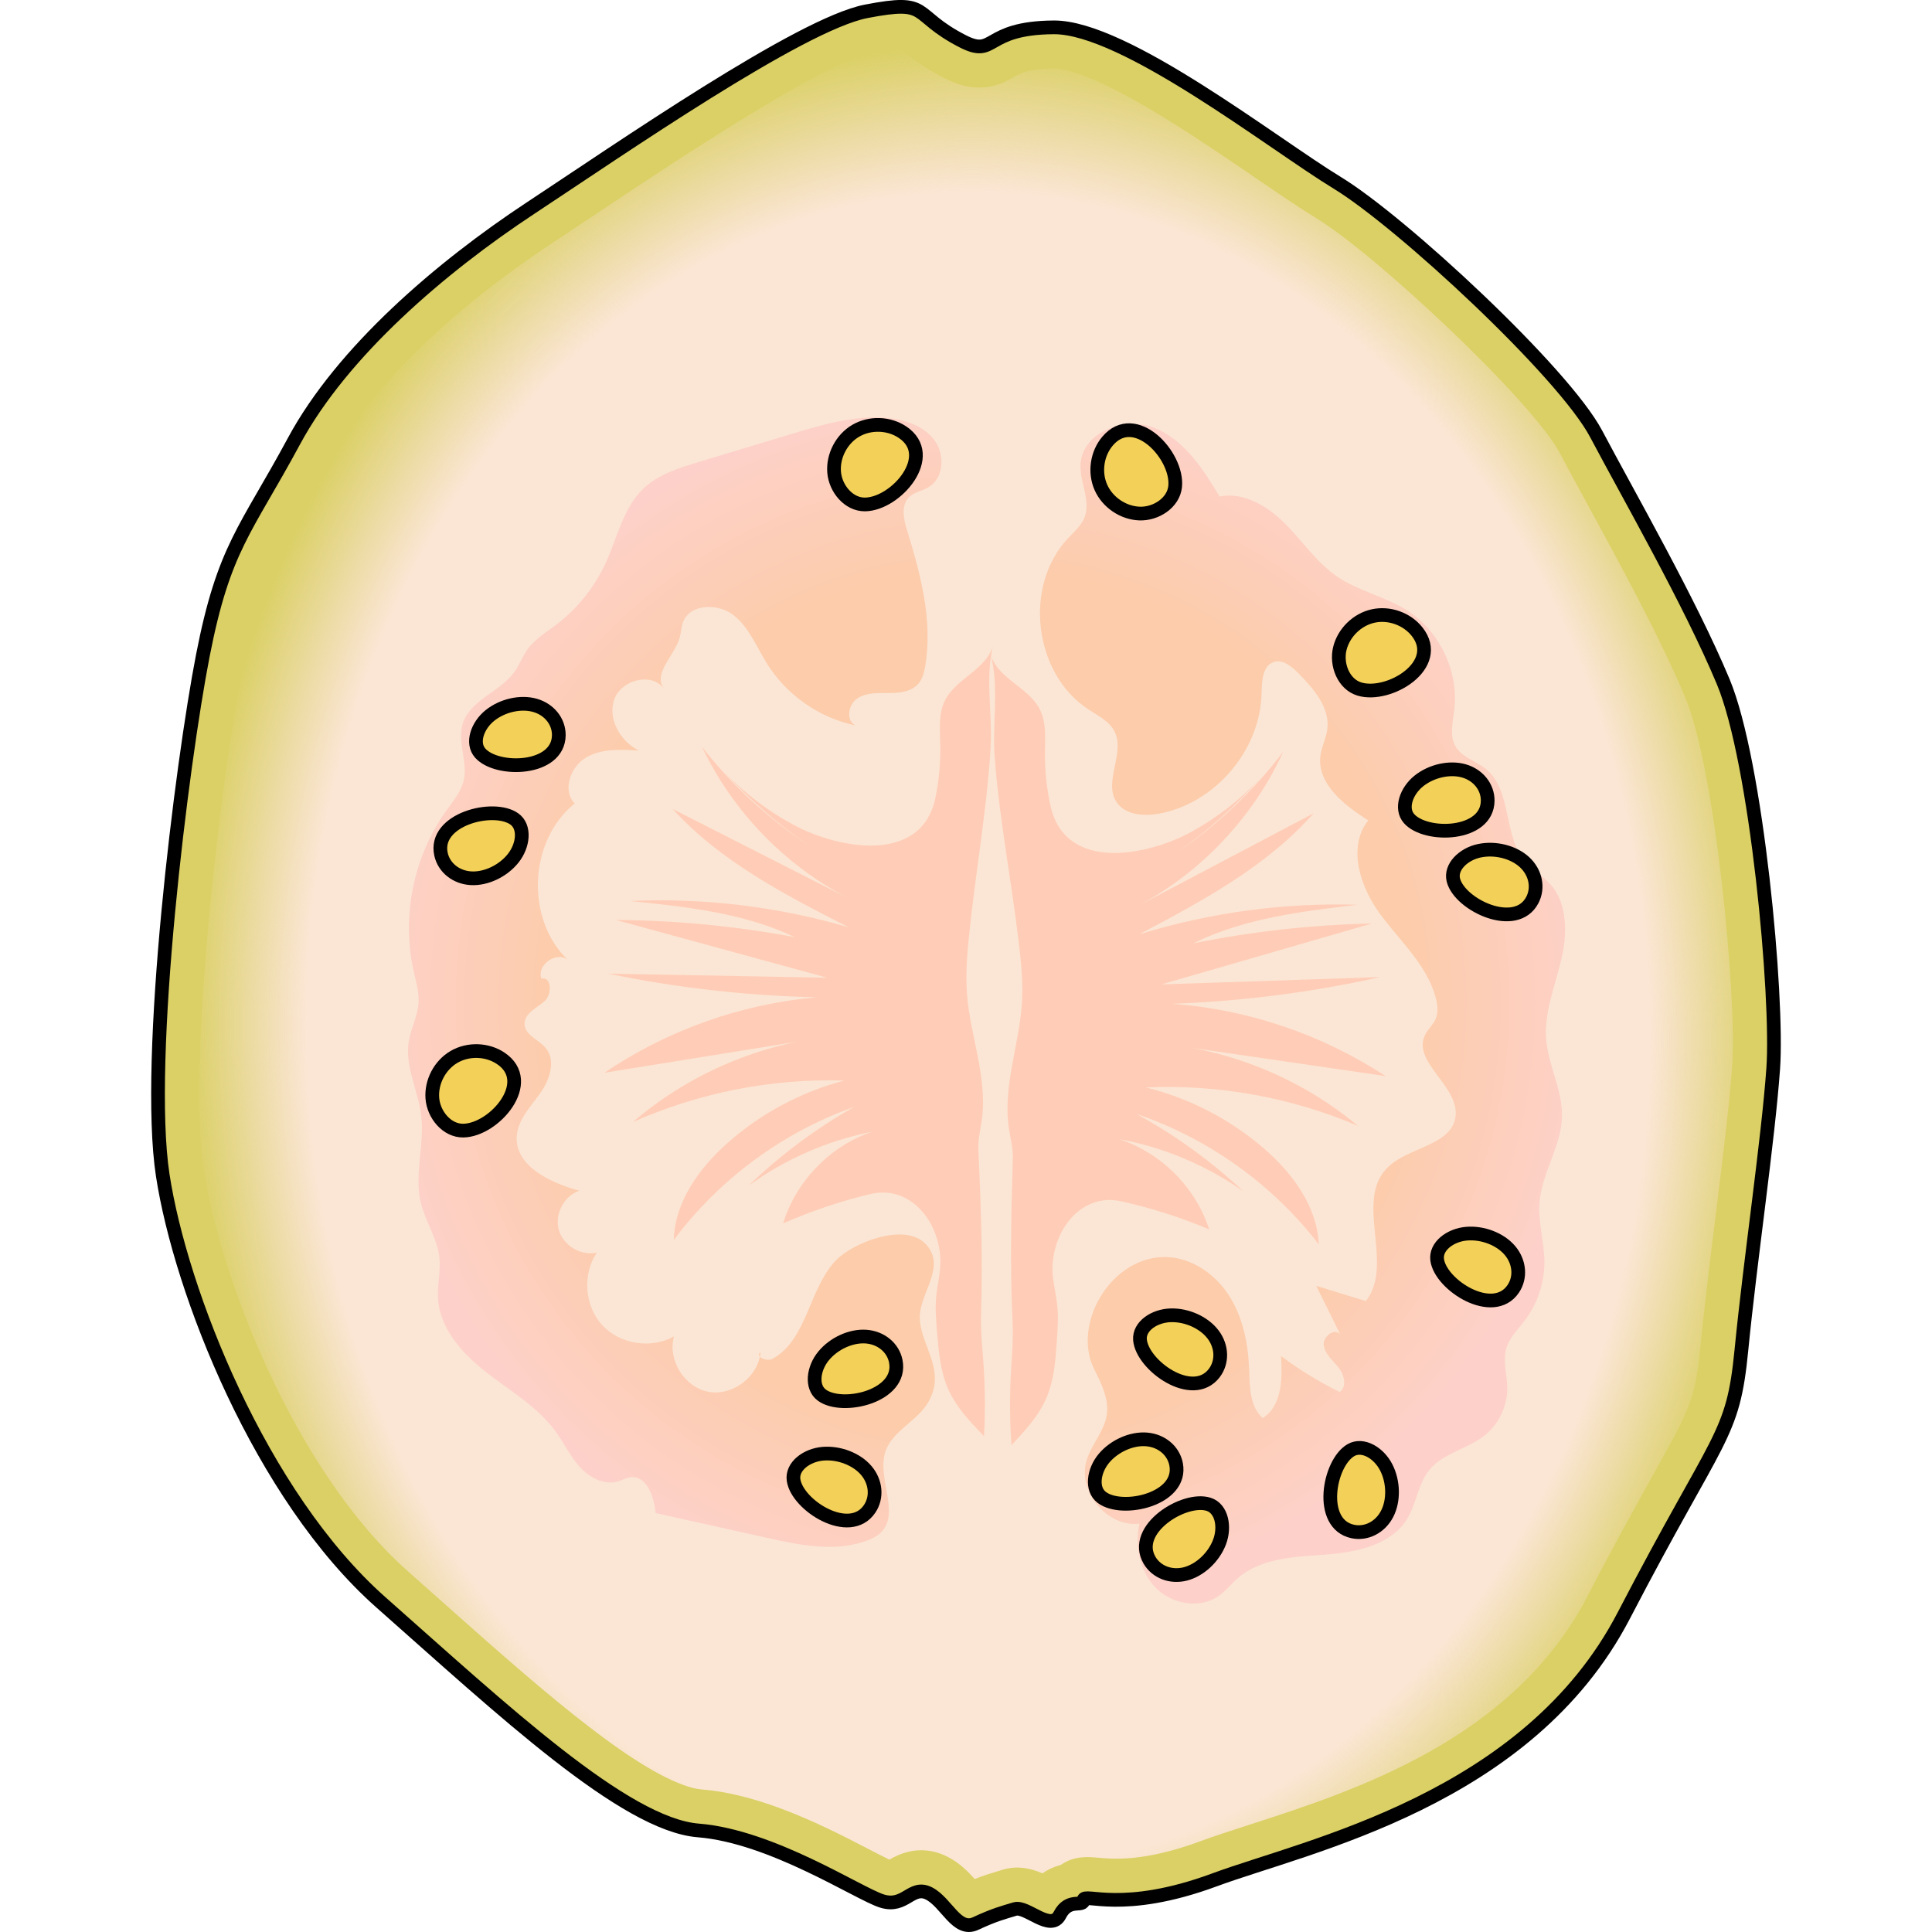<?xml version="1.0" encoding="utf-8"?>
<!-- Created by: Science Figures, www.sciencefigures.org, Generator: Science Figures Editor -->
<svg version="1.1" id="Layer_1" xmlns="http://www.w3.org/2000/svg" xmlns:xlink="http://www.w3.org/1999/xlink" 
	 width="800px" height="800px" viewBox="0 0 118.872 140.926" enable-background="new 0 0 118.872 140.926"
	 xml:space="preserve">
<g>
	<path fill="#DAD065" d="M59.184,3.004c-3.83-1.968-2.236-3.103-7.028-2.177S34.189,10.883,27.664,15.185S13.94,25.64,10.416,32.178
		s-5.113,7.76-6.649,15.648s-4.222,29.418-2.923,37.902s7.129,23.386,15.932,31.168s17.759,16.192,23.134,16.622
		c5.375,0.43,11.676,4.606,13.387,5.146c1.711,0.54,2.156-1.206,3.442-0.547c1.286,0.659,2.021,2.834,3.399,2.191
		c1.378-0.643,2.006-0.796,2.864-1.056c0.858-0.26,2.618,1.716,3.277,0.43c0.659-1.286,1.715-0.52,1.731-1.087
		c0.015-0.567,2.811,1.023,9.568-1.477c6.757-2.5,22.838-5.803,29.84-19.277c7.002-13.474,7.952-12.938,8.581-19.385
		s1.949-15.313,2.318-20.52c0.369-5.207-1.203-22.374-3.652-28.224s-6.887-13.57-9.26-18.058
		c-2.372-4.488-14.207-15.471-18.892-18.321c-4.685-2.85-15.51-11.367-20.67-11.338C60.685,2.025,61.633,4.263,59.184,3.004z"/>
	<path fill="none" stroke="#000000" stroke-linecap="round" stroke-linejoin="round" stroke-miterlimit="10" d="M59.184,3.004
		c-3.83-1.968-2.236-3.103-7.028-2.177S34.189,10.883,27.664,15.185S13.94,25.64,10.416,32.178s-5.113,7.76-6.649,15.648
		s-4.222,29.418-2.923,37.902s7.129,23.386,15.932,31.168s17.759,16.192,23.134,16.622c5.375,0.43,11.676,4.606,13.387,5.146
		c1.711,0.54,2.156-1.206,3.442-0.547c1.286,0.659,2.021,2.834,3.399,2.191c1.378-0.643,2.006-0.796,2.864-1.056
		c0.858-0.26,2.618,1.716,3.277,0.43c0.659-1.286,1.715-0.52,1.731-1.087c0.015-0.567,2.811,1.023,9.568-1.477
		c6.757-2.5,22.838-5.803,29.84-19.277c7.002-13.474,7.952-12.938,8.581-19.385s1.949-15.313,2.318-20.52
		c0.369-5.207-1.203-22.374-3.652-28.224s-6.887-13.57-9.26-18.058c-2.372-4.488-14.207-15.471-18.892-18.321
		c-4.685-2.85-15.51-11.367-20.67-11.338C60.685,2.025,61.633,4.263,59.184,3.004z"/>
	
		<radialGradient id="SVGID_1_" cx="-47.331" cy="130.427" r="72.011" gradientTransform="matrix(-0.017 -1 0.8 -0.013 -44.83 29.623)" gradientUnits="userSpaceOnUse">
		<stop  offset="0.85" style="stop-color:#FBE6D5"/>
		<stop  offset="1" style="stop-color:#FCE3D9;stop-opacity:0"/>
	</radialGradient>
	<path fill="url(#SVGID_1_)" d="M38.809,130.198c-4.322-1.573-11.065-7.568-17.585-13.365l-2.46-2.184
		C10.422,107.274,4.997,93.032,3.81,85.274c-1.168-7.627,1.214-28.209,2.901-36.875c1.093-5.614,2.128-7.403,4.19-10.967
		c0.632-1.094,1.344-2.324,2.156-3.83c2.759-5.12,8.685-10.919,16.258-15.913c0.856-0.565,1.826-1.212,2.878-1.913
		c5.926-3.953,16.958-11.312,20.532-12.002C53.843,3.557,54.37,3.507,54.61,3.5c0.06,0.049,0.121,0.103,0.19,0.161
		c0.573,0.479,1.439,1.203,3.013,2.012c0.336,0.172,0.634,0.302,0.9,0.398c2.088,0.76,3.474-0.029,4.22-0.454
		c0.503-0.287,1.074-0.612,2.929-0.622c0.264-0.002,0.873,0.057,1.998,0.466c3.631,1.322,8.873,4.905,12.702,7.52
		c1.719,1.175,3.205,2.191,4.395,2.914c4.429,2.694,15.812,13.405,17.798,17.16c0.572,1.083,1.264,2.352,2.019,3.738
		c2.371,4.351,5.322,9.766,7.125,14.075c2.222,5.31,3.774,21.968,3.427,26.855c-0.201,2.84-0.693,6.794-1.213,10.98
		c-0.402,3.24-0.819,6.589-1.099,9.46c-0.383,3.916-0.731,4.538-3.44,9.39c-1.15,2.058-2.725,4.877-4.817,8.903
		c-5.425,10.439-16.996,14.175-24.652,16.647c-1.36,0.439-2.534,0.818-3.567,1.2c-4.099,1.517-6.37,1.307-7.462,1.206
		c-0.707-0.065-1.743-0.16-2.717,0.518c-0.501,0.136-0.951,0.344-1.349,0.624c-0.12-0.053-0.245-0.105-0.376-0.152
		c-0.873-0.318-1.714-0.358-2.5-0.121l-0.308,0.093c-0.513,0.153-1.038,0.309-1.753,0.594c-0.474-0.532-1.102-1.176-1.967-1.619
		c-0.177-0.091-0.351-0.166-0.519-0.227c-1.715-0.624-3.06,0.038-3.739,0.428c-0.401-0.19-0.995-0.497-1.536-0.778
		c-1.713-0.888-4.058-2.106-6.595-3.029c-2.054-0.747-3.875-1.177-5.567-1.312C39.78,130.498,39.328,130.387,38.809,130.198z"/>
	
		<radialGradient id="SVGID_2_" cx="-47.711" cy="128.306" r="44.056" gradientTransform="matrix(0.94 0.342 -0.342 0.94 149.369 -31.16)" gradientUnits="userSpaceOnUse">
		<stop  offset="0.716" style="stop-color:#FCCCAB"/>
		<stop  offset="1" style="stop-color:#FDD1C9"/>
	</radialGradient>
	<path fill="url(#SVGID_2_)" d="M49.945,91.934c1.219-1.283,5.027-2.789,6.538-1.204c1.652,1.733-0.615,3.697-0.407,5.64
		c0.219,2.026,1.881,3.638,0.628,5.874c-0.796,1.42-2.654,2.112-3.154,3.662c-0.626,1.939,1.13,4.479-0.335,5.895
		c-0.265,0.256-0.603,0.423-0.947,0.555c-2.318,0.892-4.912,0.363-7.336-0.177c-2.712-0.603-5.425-1.207-8.137-1.81
		c-0.11-1.19-0.654-2.757-1.84-2.608c-0.308,0.039-0.584,0.202-0.88,0.293c-1.005,0.31-2.094-0.257-2.802-1.034
		c-0.708-0.777-1.157-1.752-1.775-2.602c-1.309-1.799-3.3-2.948-5.055-4.315s-3.41-3.198-3.525-5.42
		c-0.051-0.981,0.207-1.965,0.104-2.942c-0.149-1.41-1.029-2.638-1.358-4.017c-0.494-2.064,0.284-4.235,0.033-6.343
		c-0.217-1.821-1.198-3.576-0.915-5.388c0.15-0.959,0.649-1.848,0.717-2.817c0.056-0.795-0.184-1.577-0.358-2.355
		c-0.897-4.015,0.005-8.397,2.415-11.73c0.486-0.673,1.045-1.333,1.235-2.141c0.32-1.361-0.479-2.823-0.069-4.159
		c0.532-1.732,2.731-2.316,3.781-3.792c0.367-0.516,0.581-1.127,0.951-1.641c0.53-0.737,1.333-1.217,2.057-1.764
		c1.563-1.18,2.826-2.754,3.642-4.534c0.854-1.864,1.276-4.026,2.763-5.436c1.081-1.026,2.564-1.488,3.991-1.918
		c2.275-0.686,4.55-1.373,6.824-2.059c2.284-0.689,4.64-1.386,7.015-1.154c1.289,0.126,2.632,0.586,3.399,1.629
		c0.767,1.043,0.672,2.759-0.442,3.418c-0.461,0.273-1.043,0.35-1.423,0.728c-0.605,0.603-0.394,1.61-0.141,2.426
		c0.975,3.144,1.888,6.575,1.32,9.891c-0.077,0.448-0.186,0.91-0.475,1.261c-0.504,0.611-1.392,0.711-2.184,0.708
		s-1.647-0.045-2.303,0.399c-0.655,0.445-0.84,1.609-0.131,1.962c-2.623-0.55-4.997-2.202-6.425-4.47
		c-0.772-1.226-1.311-2.658-2.445-3.559c-1.134-0.901-3.182-0.865-3.696,0.489c-0.139,0.366-0.143,0.77-0.251,1.146
		c-0.375,1.31-1.951,2.58-1.161,3.691c-0.914-1.201-3.112-0.613-3.609,0.812c-0.497,1.425,0.447,3.062,1.8,3.729
		c-1.319-0.091-2.73-0.161-3.868,0.511s-1.738,2.397-0.817,3.345c-3.362,2.698-3.612,8.436-0.497,11.417
		c-0.822-0.674-2.291,0.357-1.936,1.359c0.748-0.182,0.805,1.156,0.219,1.656s-1.481,0.904-1.447,1.674
		c0.034,0.797,1.036,1.119,1.546,1.733c0.768,0.925,0.283,2.34-0.417,3.317s-1.623,1.918-1.697,3.118
		c-0.136,2.185,2.445,3.386,4.555,3.971c-1.119,0.393-1.809,1.727-1.484,2.867c0.325,1.14,1.616,1.909,2.773,1.652
		c-1.071,1.578-0.899,3.885,0.393,5.286c1.293,1.402,3.578,1.76,5.237,0.82c-0.487,1.72,0.759,3.722,2.518,4.045
		s3.635-1.106,3.791-2.886c-0.423,0.295,0.438,0.722,0.888,0.472C47.86,97.704,47.957,94.026,49.945,91.934z"/>
	
		<radialGradient id="SVGID_3_" cx="-47.711" cy="128.306" r="44.056" gradientTransform="matrix(0.94 0.342 -0.342 0.94 149.369 -31.16)" gradientUnits="userSpaceOnUse">
		<stop  offset="0.716" style="stop-color:#FCCCAB"/>
		<stop  offset="1" style="stop-color:#FDD1C9"/>
	</radialGradient>
	<path fill="url(#SVGID_3_)" d="M68.777,99.853c0.521,1.054,1.097,2.179,0.928,3.342c-0.175,1.199-1.108,2.15-1.467,3.308
		c-0.705,2.274,1.478,4.91,3.843,4.64c-0.336,1.637,0.02,3.471,1.185,4.669c1.165,1.198,3.193,1.569,4.571,0.623
		c0.544-0.373,0.954-0.908,1.454-1.338c1.702-1.464,4.15-1.532,6.389-1.7c2.239-0.168,4.755-0.688,5.933-2.6
		c0.689-1.119,0.794-2.556,1.624-3.575c0.996-1.224,2.747-1.513,3.992-2.482c1.068-0.831,1.713-2.179,1.691-3.531
		c-0.016-0.953-0.34-1.926-0.075-2.842c0.23-0.794,0.86-1.394,1.359-2.053c0.93-1.23,1.439-2.772,1.423-4.314
		c-0.015-1.427-0.463-2.835-0.357-4.258c0.162-2.183,1.605-4.139,1.644-6.328c0.034-1.904-1-3.677-1.155-5.574
		c-0.161-1.961,0.622-3.858,1.082-5.771s0.519-4.157-0.813-5.605c-0.54-0.587-1.263-0.985-1.787-1.585
		c-1.651-1.891-0.942-5.24-2.904-6.807c-0.716-0.571-1.721-0.827-2.187-1.616c-0.462-0.784-0.206-1.77-0.097-2.674
		c0.338-2.812-1.067-5.761-3.463-7.272c-1.585-0.999-3.504-1.385-5.054-2.438c-1.496-1.016-2.528-2.568-3.801-3.852
		c-1.273-1.285-3.029-2.362-4.801-2.002c-1.201-2.009-2.568-4.128-4.738-5.004c-2.17-0.877-5.266,0.295-5.404,2.631
		c-0.078,1.318,0.77,2.672,0.286,3.9c-0.235,0.597-0.745,1.033-1.186,1.5c-3.288,3.479-2.528,9.894,1.481,12.509
		c0.705,0.46,1.525,0.856,1.901,1.609c0.783,1.564-0.817,3.644,0.125,5.119c0.615,0.963,1.982,1.076,3.106,0.871
		c4.107-0.748,7.414-4.637,7.493-8.811c0.016-0.871,0.071-1.997,0.902-2.257c0.655-0.205,1.29,0.327,1.771,0.815
		c1.122,1.139,2.331,2.523,2.119,4.108c-0.086,0.639-0.402,1.228-0.495,1.866c-0.3,2.068,1.713,3.659,3.485,4.766
		c-1.541,1.931-0.606,4.838,0.858,6.828c1.464,1.99,3.44,3.737,4.065,6.128c0.134,0.513,0.196,1.077-0.023,1.56
		c-0.186,0.41-0.552,0.715-0.753,1.117c-0.993,1.987,2.497,3.758,2.217,5.961c-0.277,2.172-3.535,2.216-5.039,3.808
		c-2.311,2.445,0.588,7.027-1.502,9.663c-1.205-0.37-2.411-0.74-3.616-1.11c0.585,1.187,1.17,2.374,1.756,3.561
		c-0.371-0.55-1.302,0.123-1.209,0.78c0.093,0.657,0.672,1.113,1.084,1.633c0.412,0.52,0.62,1.389,0.077,1.77
		c-1.503-0.743-2.939-1.623-4.283-2.626c0.116,1.651,0.071,3.639-1.329,4.522c-0.949-0.819-0.946-2.255-0.992-3.508
		c-0.071-1.933-0.462-3.908-1.531-5.52c-1.068-1.612-2.907-2.801-4.839-2.712C69.871,91.875,67.196,96.653,68.777,99.853z"/>
	<path fill="#F3D058" stroke="#000000" stroke-linecap="round" stroke-linejoin="round" stroke-miterlimit="10" d="M69.761,32.177
		c-0.773,0.913-0.97,2.275-0.487,3.37s1.622,1.868,2.817,1.913c1.199,0.045,2.482-0.782,2.601-1.976
		C74.916,33.238,71.764,29.811,69.761,32.177z"/>
	<path fill="#F3D058" stroke="#000000" stroke-linecap="round" stroke-linejoin="round" stroke-miterlimit="10" d="M54.8,31.521
		c-0.995-0.664-2.371-0.705-3.404-0.101c-1.033,0.604-1.672,1.823-1.58,3.016c0.092,1.196,1.059,2.377,2.259,2.36
		C54.331,36.764,57.377,33.242,54.8,31.521z"/>
	<path fill="#F3D058" stroke="#000000" stroke-linecap="round" stroke-linejoin="round" stroke-miterlimit="10" d="M25.494,77.195
		c-0.995-0.664-2.371-0.705-3.404-0.101c-1.033,0.604-1.672,1.823-1.58,3.016c0.092,1.196,1.059,2.377,2.259,2.36
		C25.026,82.437,28.072,78.916,25.494,77.195z"/>
	<path fill="#F3D058" stroke="#000000" stroke-linecap="round" stroke-linejoin="round" stroke-miterlimit="10" d="M92.339,46.075
		c-0.743-0.938-2.04-1.399-3.208-1.141c-1.168,0.258-2.15,1.223-2.43,2.386c-0.28,1.167,0.279,2.587,1.426,2.939
		C90.284,50.921,94.264,48.504,92.339,46.075z"/>
	<path fill="#F3D058" stroke="#000000" stroke-linecap="round" stroke-linejoin="round" stroke-miterlimit="10" d="M97.489,58.402
		c0.006-0.997-0.696-1.874-1.737-2.171c-1.041-0.297-2.37,0.001-3.288,0.738c-0.92,0.739-1.36,2.013-0.705,2.748
		C92.992,61.1,97.472,60.984,97.489,58.402z"/>
	<path fill="#F3D058" stroke="#000000" stroke-linecap="round" stroke-linejoin="round" stroke-miterlimit="10" d="M29.734,53.622
		c0.006-0.997-0.696-1.874-1.737-2.171c-1.041-0.297-2.37,0.001-3.288,0.738c-0.92,0.739-1.36,2.013-0.705,2.748
		C25.237,56.319,29.717,56.204,29.734,53.622z"/>
	<path fill="#F3D058" stroke="#000000" stroke-linecap="round" stroke-linejoin="round" stroke-miterlimit="10" d="M100.753,65.637
		c0.46-0.895,0.226-2.006-0.577-2.748c-0.803-0.742-2.137-1.078-3.299-0.832c-1.166,0.247-2.142,1.195-1.886,2.156
		C95.471,66.021,99.562,67.957,100.753,65.637z"/>
	<path fill="#F3D058" stroke="#000000" stroke-linecap="round" stroke-linejoin="round" stroke-miterlimit="10" d="M72.819,113.8
		c0.503,0.872,1.563,1.278,2.621,1.006s2.065-1.211,2.488-2.321c0.425-1.114,0.158-2.448-0.788-2.754
		C75.361,109.154,71.516,111.541,72.819,113.8z"/>
	<path fill="#F3D058" stroke="#000000" stroke-linecap="round" stroke-linejoin="round" stroke-miterlimit="10" d="M74.762,106.81
		c-0.188-0.989-1.054-1.722-2.144-1.814c-1.089-0.092-2.348,0.463-3.114,1.371c-0.768,0.911-0.956,2.259-0.163,2.86
		C70.831,110.358,75.248,109.371,74.762,106.81z"/>
	<path fill="#F3D058" stroke="#000000" stroke-linecap="round" stroke-linejoin="round" stroke-miterlimit="10" d="M77.54,100.161
		c0.613-0.798,0.584-1.933-0.073-2.807c-0.656-0.874-1.908-1.445-3.096-1.412c-1.191,0.033-2.322,0.79-2.244,1.781
		C72.275,99.588,75.951,102.228,77.54,100.161z"/>
	<path fill="#F3D058" stroke="#000000" stroke-linecap="round" stroke-linejoin="round" stroke-miterlimit="10" d="M87.648,111.712
		c0.984,0.209,1.996-0.307,2.501-1.276c0.506-0.969,0.481-2.345-0.061-3.402c-0.544-1.061-1.714-1.754-2.575-1.256
		C85.894,106.716,85.098,111.171,87.648,111.712z"/>
	<path fill="#F3D058" stroke="#000000" stroke-linecap="round" stroke-linejoin="round" stroke-miterlimit="10" d="M99.352,94.013
		c0.565-0.833,0.468-1.964-0.239-2.798c-0.707-0.834-1.99-1.329-3.174-1.226c-1.187,0.104-2.271,0.926-2.134,1.911
		C94.063,93.754,97.889,96.171,99.352,94.013z"/>
	<path fill="#F3D058" stroke="#000000" stroke-linecap="round" stroke-linejoin="round" stroke-miterlimit="10" d="M52.404,110.064
		c0.565-0.833,0.468-1.964-0.239-2.798c-0.707-0.834-1.99-1.329-3.174-1.226c-1.187,0.104-2.271,0.926-2.134,1.911
		C47.115,109.804,50.941,112.222,52.404,110.064z"/>
	<path fill="#F3D058" stroke="#000000" stroke-linecap="round" stroke-linejoin="round" stroke-miterlimit="10" d="M54.313,99.289
		c-0.198-0.987-1.072-1.711-2.162-1.792c-1.09-0.081-2.343,0.487-3.1,1.403c-0.759,0.919-0.932,2.269-0.134,2.862
		C50.418,102.877,54.825,101.846,54.313,99.289z"/>
	<path fill="#F3D058" stroke="#000000" stroke-linecap="round" stroke-linejoin="round" stroke-miterlimit="10" d="M21.142,62.314
		c0.217,0.983,1.105,1.69,2.196,1.749c1.092,0.059,2.334-0.532,3.072-1.463c0.741-0.934,0.888-2.286,0.079-2.864
		C24.966,58.651,20.58,59.767,21.142,62.314z"/>
	<path fill="#FFCDB7" d="M62.443,62.742c0.268,1.806,0.543,3.609,0.764,5.399c0.203,1.646,0.407,3.304,0.309,4.96
		c-0.183,3.079-1.406,6.116-0.958,9.168c0.108,0.738,0.315,1.469,0.292,2.215c-0.123,4.117-0.212,7.89-0.015,12.03
		c0.057,1.212-0.06,2.424-0.125,3.635c-0.095,1.756-0.081,3.517,0.041,5.271c0.977-1.043,1.972-2.113,2.542-3.423
		c0.57-1.31,0.675-2.768,0.772-4.193c0.059-0.87,0.118-1.746,0.025-2.614c-0.083-0.775-0.288-1.536-0.332-2.314
		c-0.168-2.941,1.998-5.921,5.014-5.246c2.19,0.49,4.336,1.176,6.404,2.049c-0.982-3.072-3.513-5.605-6.584-6.59
		c3.254,0.597,6.374,1.908,9.078,3.813c-2.343-2.2-4.966-4.1-7.787-5.64c5.232,1.777,9.917,5.131,13.286,9.511
		c-0.11-2.772-1.918-5.208-4.019-7.019c-2.46-2.121-5.425-3.653-8.579-4.431c5.275-0.238,10.602,0.728,15.458,2.803
		c-3.99-3.336-8.989-5.45-14.162-5.989c5.393,0.786,10.786,1.573,16.179,2.359c-4.63-3.043-10.046-4.878-15.572-5.276
		c5.112-0.183,10.207-0.837,15.199-1.951c-5.323,0.178-10.647,0.357-15.97,0.535c5.115-1.48,10.229-2.961,15.344-4.441
		c-4.372,0.093-8.736,0.576-13.022,1.444c3.7-1.821,7.887-2.329,11.982-2.811c-5.373-0.166-10.772,0.563-15.909,2.147
		c4.58-2.425,9.268-4.932,12.695-8.819c-4.222,2.226-8.443,4.452-12.665,6.678c4.568-2.466,8.297-6.453,10.452-11.176
		c-2.144,2.828-4.75,5.306-7.683,7.305c2.215-1.56,4.25-3.377,6.049-5.403c-1.45,1.555-3.146,2.88-5.005,3.912
		c-3.216,1.784-9.252,3.018-10.334-1.849c-0.285-1.279-0.422-2.591-0.41-3.901c0.01-1.077,0.109-2.214-0.385-3.171
		c-0.833-1.615-3.121-2.246-3.577-4.006c0.629,2.429,0.107,5.034,0.291,7.504C61.71,57.713,62.07,60.23,62.443,62.742z"/>
	<path fill="#FFCDB7" d="M60.424,62.09c-0.241,1.81-0.489,3.616-0.683,5.409c-0.179,1.649-0.358,3.31-0.235,4.964
		c0.229,3.076,1.497,6.095,1.094,9.153c-0.097,0.74-0.293,1.474-0.259,2.219c0.184,4.115,0.329,7.886,0.194,12.028
		c-0.039,1.212,0.096,2.423,0.179,3.633c0.121,1.754,0.133,3.515,0.037,5.271c-0.992-1.028-2.003-2.083-2.592-3.385
		c-0.589-1.301-0.716-2.758-0.834-4.181c-0.072-0.869-0.144-1.744-0.064-2.613c0.072-0.776,0.265-1.54,0.298-2.319
		c0.124-2.943-2.085-5.89-5.091-5.171c-2.183,0.522-4.319,1.241-6.373,2.144c0.937-3.086,3.429-5.656,6.485-6.687
		c-3.244,0.645-6.345,2.002-9.02,3.948c2.31-2.234,4.905-4.173,7.702-5.755c-5.205,1.854-9.84,5.277-13.143,9.707
		c0.069-2.774,1.84-5.235,3.915-7.078c2.428-2.157,5.371-3.733,8.512-4.558c-5.278-0.159-10.59,0.885-15.414,3.032
		c3.94-3.395,8.907-5.582,14.071-6.198c-5.381,0.866-10.762,1.732-16.143,2.599c4.584-3.112,9.973-5.027,15.492-5.507
		c-5.114-0.107-10.218-0.685-15.227-1.725c5.326,0.099,10.651,0.199,15.977,0.298c-5.136-1.404-10.272-2.809-15.408-4.213
		c4.373,0.028,8.743,0.447,13.042,1.25c-3.726-1.766-7.92-2.212-12.023-2.633c5.37-0.245,10.78,0.403,15.94,1.91
		c-4.616-2.356-9.34-4.794-12.825-8.63c4.254,2.163,8.508,4.326,12.763,6.49c-4.604-2.398-8.392-6.329-10.617-11.019
		c2.186,2.796,4.828,5.235,7.791,7.19c-2.238-1.527-4.299-3.314-6.128-5.313c1.473,1.533,3.188,2.833,5.062,3.837
		c3.242,1.737,9.295,2.88,10.306-2.002c0.266-1.283,0.384-2.597,0.352-3.907c-0.026-1.076-0.142-2.212,0.337-3.176
		c0.809-1.628,3.088-2.292,3.517-4.059c-0.593,2.438-0.032,5.035-0.179,7.507C61.082,57.051,60.759,59.573,60.424,62.09z"/>
</g>
</svg>